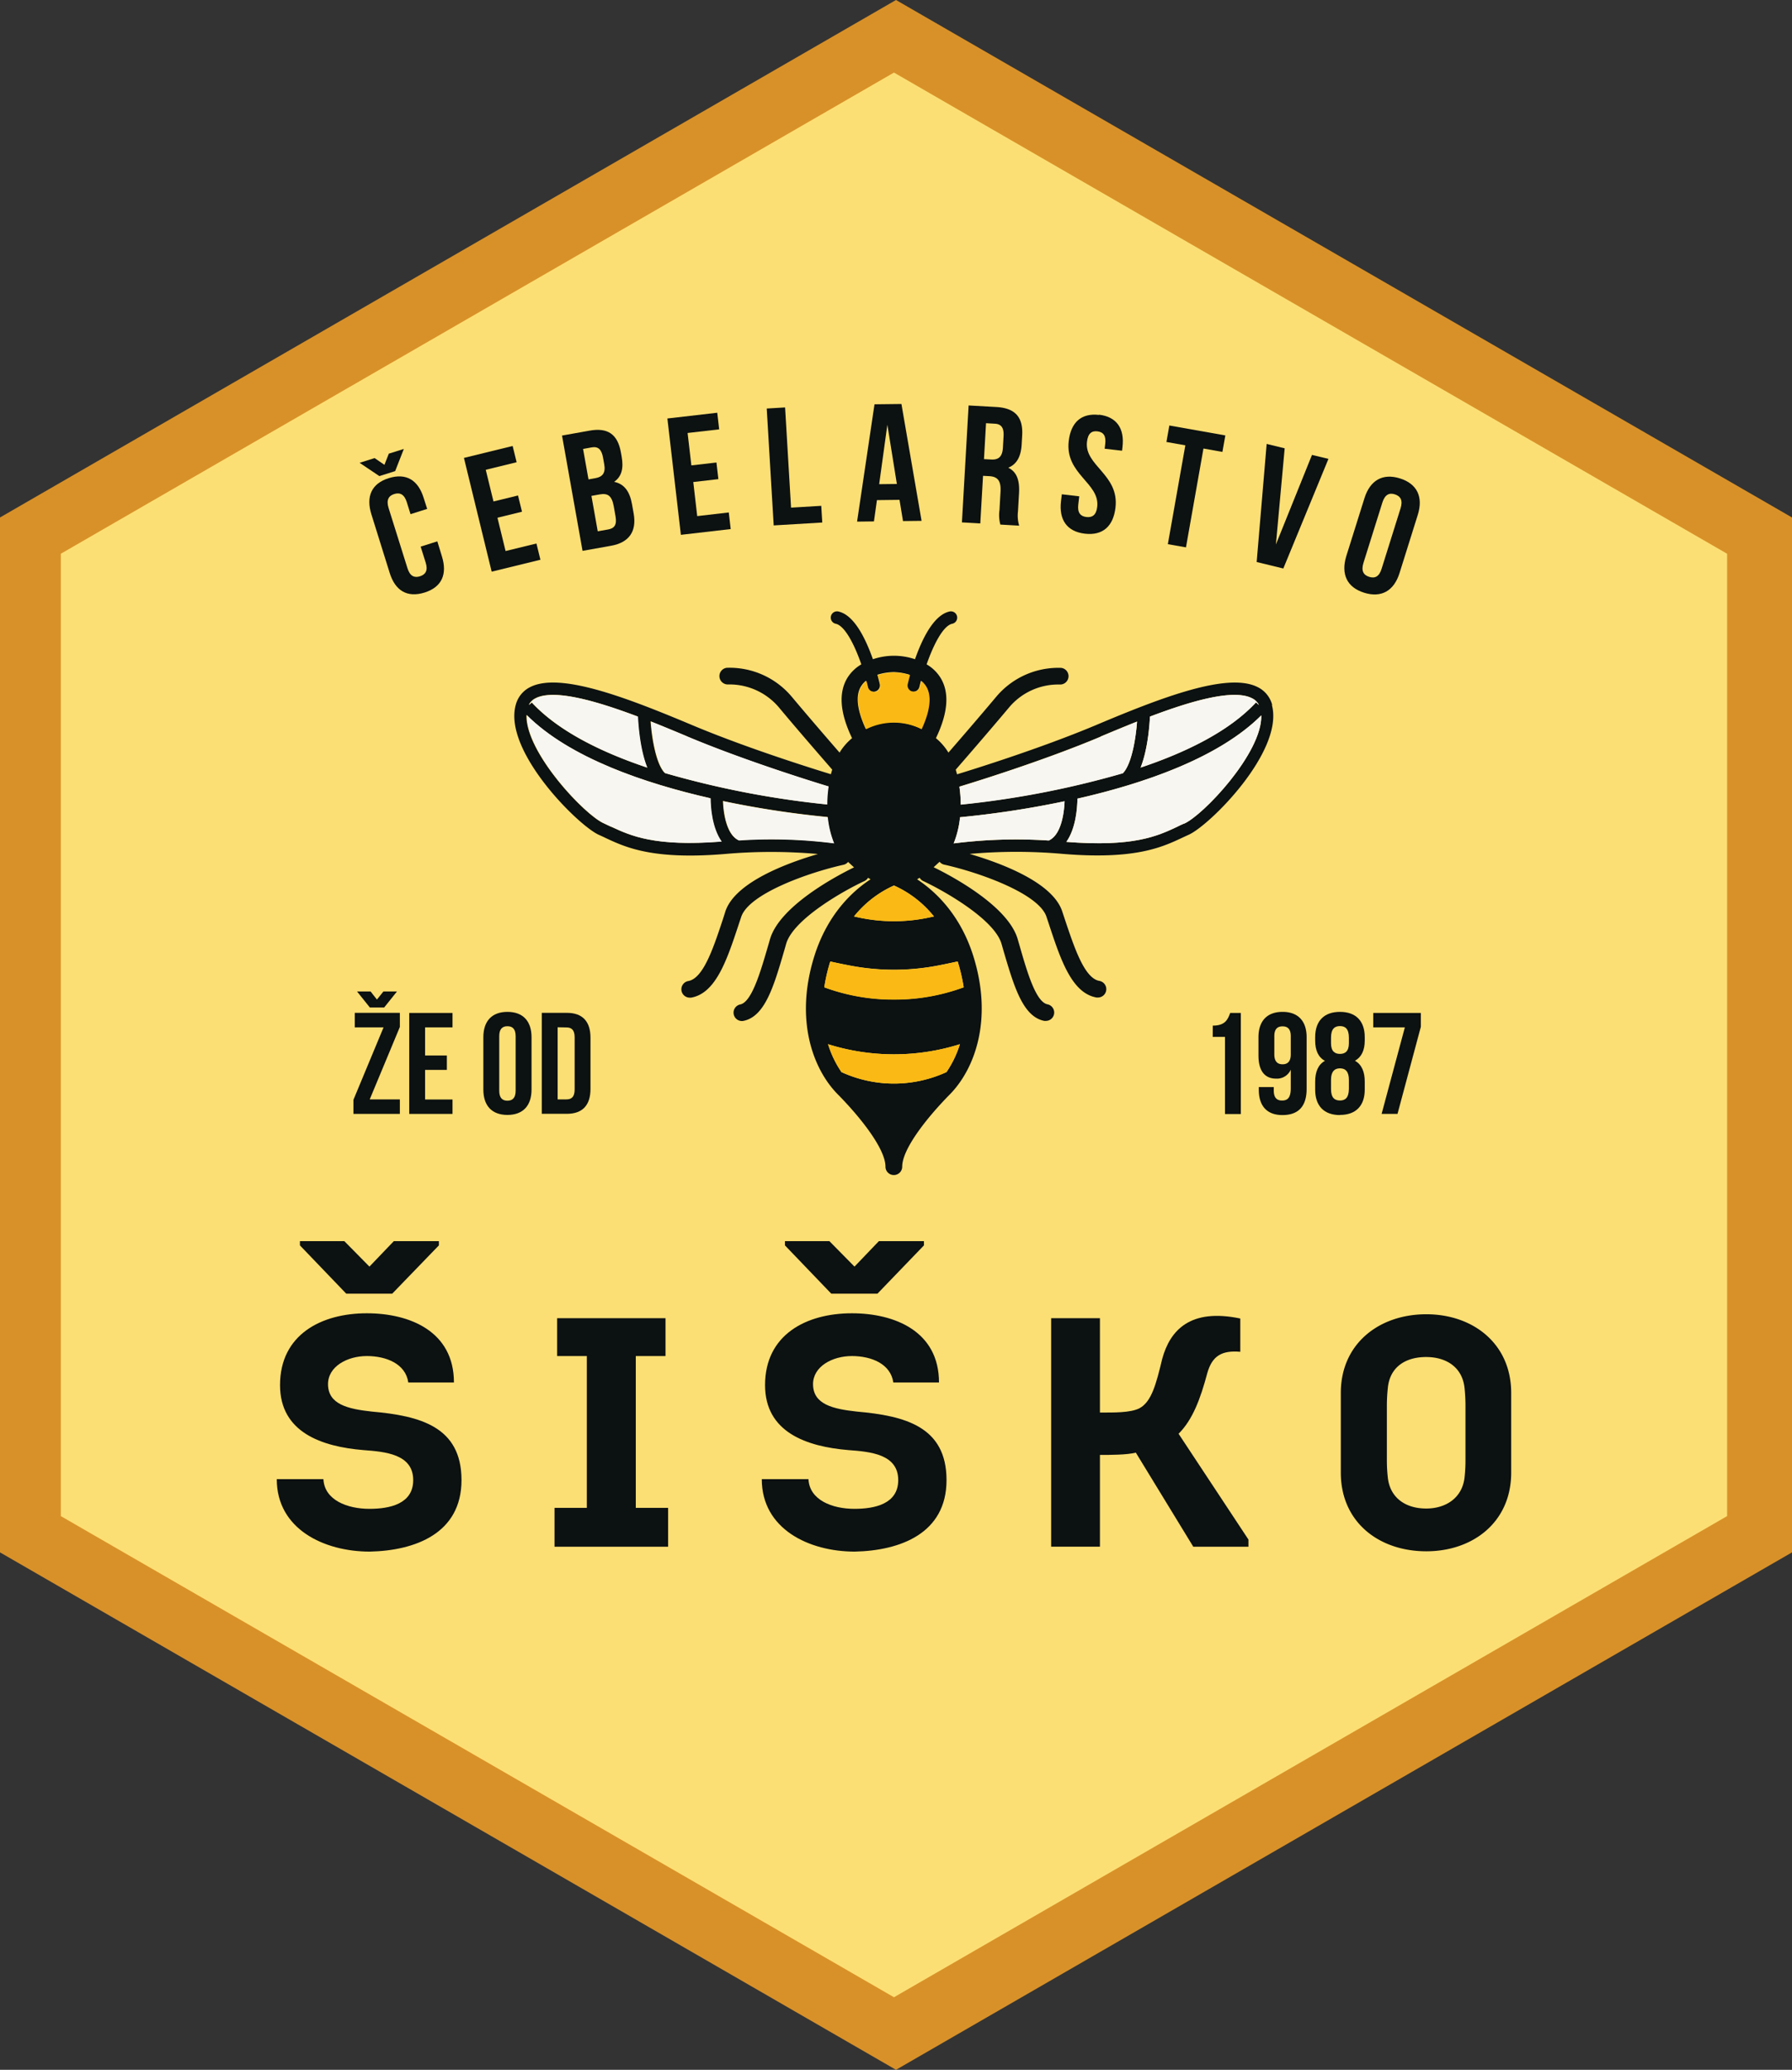 <svg xmlns="http://www.w3.org/2000/svg" xmlns:xlink="http://www.w3.org/1999/xlink" viewBox="0 0 514.3 593.86"><rect x="0" y="0" width="514.3" height="593.86" fill="#333333" stroke="none"/><defs><style>.cls-1{fill:none;}.cls-2{fill:#d89128;}.cls-3{fill:#fcdf74;}.cls-4{fill:#0c1111;}.cls-5{clip-path:url(#clip-path);}.cls-6{fill:#f8f6f1;}.cls-7{fill:#fab915;}</style><clipPath id="clip-path" transform="translate(-97.18 -57.4)"><rect class="cls-1" width="1417.32" height="1417.32"/></clipPath></defs><title>Asset 2</title><g id="Layer_2" data-name="Layer 2"><g id="Layer_1-2" data-name="Layer 1"><polygon class="cls-2" points="514.3 148.47 257.15 0 0 148.47 0 445.4 257.15 593.86 514.3 445.4 514.3 148.47"/><polygon class="cls-3" points="495.68 158.88 256.57 20.82 17.45 158.88 17.45 434.99 256.57 573.04 495.68 434.99 495.68 158.88"/><path class="cls-4" d="M211.94,348v4.05l-8.65,20.78h8.65V377H198.62v-4.06l8.64-20.77H199V348Zm-8.4-6.13,1.82,2.32,1.86-2.32h3.89l-3.68,4.6h-4.1l-3.68-4.6Z" transform="translate(-97.18 -57.4)"/><polygon class="cls-4" points="122 302.84 128.25 302.84 128.25 306.97 122 306.97 122 315.46 129.87 315.46 129.87 319.6 117.45 319.6 117.45 290.63 129.87 290.63 129.87 294.77 122 294.77 122 302.84"/><g class="cls-5"><path class="cls-4" d="M235.9,355c0-4.63,2.45-7.28,6.91-7.28s6.92,2.65,6.92,7.28V370c0,4.64-2.45,7.29-6.92,7.29s-6.91-2.65-6.91-7.29Zm4.56,15.35c0,2.07.91,2.86,2.35,2.86s2.36-.79,2.36-2.86V354.69c0-2.07-.91-2.85-2.36-2.85s-2.35.78-2.35,2.85Z" transform="translate(-97.18 -57.4)"/><path class="cls-4" d="M252.67,348h7.2c4.55,0,6.78,2.52,6.78,7.16v14.65c0,4.63-2.23,7.16-6.78,7.16h-7.2Zm4.55,4.14v20.69h2.56c1.45,0,2.32-.75,2.32-2.82V355c0-2.07-.87-2.81-2.32-2.81Z" transform="translate(-97.18 -57.4)"/><path class="cls-4" d="M445.24,351.67c3.52,0,4.31-1.7,5-3.64h3.06v29h-4.55V354.9h-3.52Z" transform="translate(-97.18 -57.4)"/><path class="cls-4" d="M472.18,369.8c0,4.88-2.23,7.53-6.95,7.53-4.47,0-6.78-2.65-6.78-7.29v-.74h4.3v1c0,2.07.91,2.86,2.36,2.86,1.61,0,2.52-.79,2.52-3.56v-5.3a4.32,4.32,0,0,1-4.22,2.57c-3.35,0-5.05-2.36-5.05-6.62V355c0-4.63,2.44-7.28,6.91-7.28s6.91,2.65,6.91,7.28Zm-4.55-9.89v-5.22c0-2.07-.91-2.81-2.36-2.81s-2.36.74-2.36,2.81v5.22c0,2.06.92,2.85,2.36,2.85s2.36-.79,2.36-2.85" transform="translate(-97.18 -57.4)"/><path class="cls-4" d="M481.75,377.33c-4.6,0-7.12-2.65-7.12-7.29v-2.27c0-2.77.83-4.93,2.81-6-1.9-1-2.81-3-2.81-5.84V355c0-4.63,2.52-7.28,7.12-7.28s7.11,2.65,7.11,7.28v.91c0,2.86-.95,4.8-2.81,5.84,2,1.11,2.81,3.27,2.81,6V370c0,4.64-2.52,7.29-7.11,7.29m-2.57-20.57c0,2.32,1.08,3.06,2.57,3.06s2.56-.74,2.56-3.06v-1.61c0-2.61-1.12-3.31-2.56-3.31s-2.57.7-2.57,3.31Zm2.57,16.43c1.44,0,2.52-.7,2.56-3.27v-2.69c0-2.28-.95-3.27-2.56-3.27s-2.57,1-2.57,3.27v2.69c0,2.57,1.12,3.27,2.57,3.27" transform="translate(-97.18 -57.4)"/><polygon class="cls-4" points="407.78 290.63 407.78 294.6 401.08 319.6 396.52 319.6 403.19 294.77 394.12 294.77 394.12 290.63 407.78 290.63"/><path class="cls-4" d="M190,481.79c.29,6,6.84,8.52,13.21,8.52,5.81,0,12.56-1.4,12.56-8.24,0-7.49-8.06-8.15-14.34-8.62-11.89-1-23.88-5.06-23.88-18.64,0-14.52,11.89-20.61,24.91-20.61,12.28,0,25,5.15,25,19.86H214.36c-.75-5.34-6.28-7.59-11.9-7.59s-11.14,3-11.14,8.06c0,5.81,5.71,7.12,12.55,7.87,13.86,1.22,25.76,4.31,25.76,19.67s-13.4,20.23-26.32,20.51c-13.12,0-26.7-6.46-26.7-20.79Zm6-68.29,7.21,7.31,7-7.31h12.93v1.22l-13.4,13.86H196.56l-13.3-13.86V413.5Z" transform="translate(-97.18 -57.4)"/><polygon class="cls-4" points="191.75 432.63 191.75 443.78 159.15 443.78 159.15 432.63 168.42 432.63 168.42 389.07 159.9 389.07 159.9 378.21 191 378.21 191 389.07 182.47 389.07 182.47 432.63 191.75 432.63"/><path class="cls-4" d="M329.21,481.79c.28,6,6.83,8.52,13.2,8.52,5.81,0,12.56-1.4,12.56-8.24,0-7.49-8.06-8.15-14.33-8.62-11.9-1-23.89-5.06-23.89-18.64,0-14.52,11.89-20.61,24.92-20.61,12.27,0,25,5.15,25,19.86H353.56c-.75-5.34-6.27-7.59-11.89-7.59s-11.15,3-11.15,8.06c0,5.81,5.71,7.12,12.55,7.87,13.86,1.22,25.76,4.31,25.76,19.67s-13.39,20.23-26.32,20.51c-13.12,0-26.7-6.46-26.7-20.79Zm6-68.29,7.21,7.31,7-7.31h12.93v1.22L349,428.58H335.76l-13.3-13.86V413.5Z" transform="translate(-97.18 -57.4)"/><path class="cls-4" d="M412.86,462.68c4,0,8.71.09,11.33-1.22,3.47-1.87,4.78-6.84,6.56-14.24,2.25-8.15,8-14.52,22.39-11.52v9.55c-5.25-.46-8.06,1.13-9.46,6.09-2,7.5-4.22,13.4-8.25,17.43l20.05,30.35v2.06H439.65l-16.49-27c-2.53.66-7.4.66-10.3.66v26.32h-14V435.61h14Z" transform="translate(-97.18 -57.4)"/><path class="cls-4" d="M530.89,457.06v22.85c0,14.24-11,22.58-24.36,22.58-13.58,0-24.54-8.34-24.54-22.58V457.06c0-14.15,11-22.58,24.54-22.58,13.4,0,24.36,8.43,24.36,22.58m-13.4,24.35a43.62,43.62,0,0,0,.28-5.24V460.9a47.87,47.87,0,0,0-.28-5.34c-.65-5.9-5.24-8.81-11-8.81-6,0-10.4,2.91-11,8.81a47.87,47.87,0,0,0-.28,5.34v15.27a43.62,43.62,0,0,0,.28,5.24c.65,5.72,5.06,8.81,11,8.81,5.72,0,10.31-3.09,11-8.81" transform="translate(-97.18 -57.4)"/><path class="cls-4" d="M462.31,259.7a7.92,7.92,0,0,0-4.33-5.23c-8.65-4.21-27.62,3.11-46.32,11-16.21,6.81-35.77,12.86-39.81,14.09-.11-.44-.25-.89-.38-1.33,2.1-2.41,9.43-10.85,15.28-17.82a18.43,18.43,0,0,1,14.6-6.61,2.4,2.4,0,0,0,.39-4.78,23.29,23.29,0,0,0-18.66,8.31c-4.81,5.74-10.64,12.48-13.7,16a16.72,16.72,0,0,0-3.59-4.14c3.48-7.23,3.93-13.05,1.33-17.3a11.35,11.35,0,0,0-4-3.87c1.95-5.6,4.69-11,7.28-11.64a1.8,1.8,0,1,0-.85-3.49c-4.5,1.1-7.78,8-9.76,13.65a18.95,18.95,0,0,0-12.09,0c-2-5.67-5.25-12.55-9.75-13.65a1.8,1.8,0,1,0-.85,3.49c2.59.64,5.33,6,7.28,11.64a11.46,11.46,0,0,0-4,3.87c-2.59,4.25-2.14,10.07,1.34,17.3a16.72,16.72,0,0,0-3.59,4.14c-3.06-3.52-8.89-10.26-13.7-16A23.29,23.29,0,0,0,305.76,249a2.4,2.4,0,0,0,.39,4.78,18.58,18.58,0,0,1,14.6,6.61c5.84,7,13.18,15.41,15.27,17.82-.12.44-.26.89-.37,1.33-4-1.23-23.61-7.28-39.81-14.09-18.7-7.86-37.67-15.18-46.32-11a7.92,7.92,0,0,0-4.33,5.23c-3.61,13.23,18,34.69,23.93,37.28.66.29,1.33.6,2,.93,5.66,2.63,13.4,6.24,34,4.54a151.86,151.86,0,0,1,26.82,0c-8.83,2.58-23.79,8.09-26.58,16.47L304.7,321c-2.79,8.42-5.67,17.14-10,17.88a2.4,2.4,0,0,0,.41,4.76,2.83,2.83,0,0,0,.41,0c7.14-1.24,10.32-10.89,13.7-21.11l.69-2.07c2.21-6.62,19.17-12.68,29.34-14.94a2.37,2.37,0,0,0,1.33-.82l.82.75c.28.26.58.54.89.81-4.58,2.23-21.27,10.93-24.11,20.58l-.58,2c-2.2,7.55-4.69,16.11-8,16.76a2.4,2.4,0,0,0,.92,4.71c6.21-1.22,8.76-10,11.72-20.13l.57-2c2.12-7.2,16.95-15.46,22.49-18a2.42,2.42,0,0,0,1-.93c.25.14.48.3.74.43-5.15,3.35-12.35,10-16.13,22-5.78,18.41-.33,32.58,6.71,39.7,6.62,6.71,13.69,15.68,13.69,20.76a2.4,2.4,0,0,0,4.8,0c0-5.08,7.07-14.05,13.69-20.76,7-7.12,12.49-21.29,6.71-39.7-3.78-12-11-18.63-16.13-22,.26-.13.49-.29.74-.43a2.42,2.42,0,0,0,1,.93c5.53,2.57,20.37,10.83,22.49,18l.57,2c3,10.14,5.51,18.91,11.71,20.13a2.56,2.56,0,0,0,.47,0,2.4,2.4,0,0,0,.46-4.75c-3.34-.65-5.83-9.21-8-16.76l-.58-2c-2.84-9.65-19.53-18.35-24.11-20.58.31-.27.61-.55.89-.81l.82-.75a2.37,2.37,0,0,0,1.32.82c10.18,2.26,27.14,8.32,29.35,14.94l.69,2.07c3.37,10.22,6.56,19.87,13.69,21.11a3,3,0,0,0,.42,0,2.4,2.4,0,0,0,.41-4.76c-4.31-.74-7.18-9.46-10-17.88l-.69-2.09c-2.79-8.38-17.75-13.89-26.58-16.47a151.84,151.84,0,0,1,26.82,0c20.61,1.7,28.35-1.91,34-4.54.7-.33,1.37-.64,2-.93,6-2.59,27.54-24.05,23.93-37.28m-167.86,9.05c16.91,7.12,37.42,13.39,40.53,14.33a35.42,35.42,0,0,0-.38,5.15,262.29,262.29,0,0,1-46.53-9c-2.41-2.43-3.68-9.46-4.08-14.82,3.77,1.5,7.36,3,10.46,4.3m-43.36-11c5.47-2.66,17.75,1,29.2,5.31.14,2.86.67,9.64,2.69,14.64-13.07-4.38-25.47-10.43-33.14-18.71l-.83.77a4.24,4.24,0,0,1,2.08-2m21.57,36.94c-.72-.34-1.41-.66-2.11-1-5.48-2.39-22.48-20.34-22.17-31.08,12.32,12.3,34,19.62,52.77,23.89,0,2.79.46,8.59,3.18,12.41-19.26,1.52-26.13-1.68-31.67-4.26m36.64,3.91c-3.42-1.52-4.39-7.43-4.54-11.27a274.76,274.76,0,0,0,30,4.59,27.45,27.45,0,0,0,1.83,7.51,141.28,141.28,0,0,0-27.32-.83m35.16-44.18a6,6,0,0,1,1.4-1.59c.16.6.31,1.19.44,1.76a1.81,1.81,0,0,0,1.75,1.39,1.4,1.4,0,0,0,.41-.05,1.8,1.8,0,0,0,1.35-2.15c-.13-.55-.36-1.49-.68-2.67a16.93,16.93,0,0,1,4.64-.76h0a16.8,16.8,0,0,1,4.59.76c-.32,1.18-.55,2.12-.68,2.67a1.8,1.8,0,0,0,1.35,2.15,1.4,1.4,0,0,0,.41.05,1.81,1.81,0,0,0,1.75-1.39c.13-.57.28-1.16.44-1.76a6.26,6.26,0,0,1,1.4,1.58c1.62,2.67,1.14,6.86-1.33,12.21a17.79,17.79,0,0,0-15.92,0c-2.47-5.35-3-9.54-1.33-12.2M368.82,365a36.16,36.16,0,0,1-30.14,0,29.82,29.82,0,0,1-3.85-8,63.17,63.17,0,0,0,37.84,0,30.13,30.13,0,0,1-3.85,8m4.93-24.34a58.58,58.58,0,0,1-40,0,49.06,49.06,0,0,1,1.72-7.4c1.21.27,3.4.74,6.06,1.24a66.59,66.59,0,0,0,24.43,0c2.67-.5,4.86-1,6.07-1.24a50.31,50.31,0,0,1,1.72,7.4m-8.53-20.33-1.37.3a48.42,48.42,0,0,1-20.2,0l-1.37-.3a30.88,30.88,0,0,1,11.47-8.87,30.8,30.8,0,0,1,11.47,8.87m62-57.34c11.44-4.34,23.73-8,29.19-5.31a4.22,4.22,0,0,1,2.09,2l-.84-.77c-7.67,8.28-20.06,14.33-33.13,18.71,2-5,2.55-11.78,2.69-14.64m-14.16,5.73c3.1-1.3,6.69-2.8,10.46-4.3-.4,5.36-1.67,12.39-4.08,14.82a262.29,262.29,0,0,1-46.53,9,35.42,35.42,0,0,0-.38-5.15c3.11-.94,23.61-7.21,40.53-14.33M398.2,298.56a142.11,142.11,0,0,0-27.32.83,27.45,27.45,0,0,0,1.83-7.51,275.12,275.12,0,0,0,30-4.59c-.14,3.84-1.11,9.74-4.54,11.27M437,293.69c-.7.3-1.39.62-2.12,1-5.53,2.58-12.41,5.78-31.66,4.26,2.71-3.82,3.14-9.62,3.18-12.41,18.81-4.27,40.45-11.59,52.76-23.89.32,10.74-16.68,28.69-22.16,31.08" transform="translate(-97.18 -57.4)"/><path class="cls-6" d="M456.4,257.71a4.22,4.22,0,0,1,2.09,2l-.84-.77c-7.67,8.28-20.06,14.33-33.13,18.71,2-5,2.55-11.78,2.69-14.64,11.44-4.34,23.73-8,29.19-5.31" transform="translate(-97.18 -57.4)"/><path class="cls-6" d="M413.05,268.75c3.1-1.3,6.69-2.8,10.46-4.3-.4,5.37-1.67,12.39-4.08,14.83a263,263,0,0,1-46.53,9,35.42,35.42,0,0,0-.38-5.15c3.11-.94,23.61-7.21,40.53-14.33" transform="translate(-97.18 -57.4)"/><path class="cls-7" d="M344.46,254.38a6.11,6.11,0,0,1,1.4-1.59c.16.6.31,1.19.44,1.76a1.81,1.81,0,0,0,1.75,1.39,1.84,1.84,0,0,0,.41,0,1.81,1.81,0,0,0,1.35-2.16c-.13-.55-.36-1.49-.68-2.67a16.93,16.93,0,0,1,4.64-.76h0a16.8,16.8,0,0,1,4.59.76c-.32,1.18-.55,2.12-.68,2.67a1.8,1.8,0,0,0,3.5.81c.14-.57.29-1.16.45-1.76a6.26,6.26,0,0,1,1.4,1.58c1.62,2.67,1.14,6.86-1.33,12.21a17.79,17.79,0,0,0-15.92,0c-2.48-5.35-3-9.54-1.33-12.2" transform="translate(-97.18 -57.4)"/><path class="cls-6" d="M335,283.08a35.32,35.32,0,0,0-.38,5.15,262.29,262.29,0,0,1-46.53-9c-2.41-2.43-3.68-9.46-4.08-14.82,3.77,1.5,7.36,3,10.46,4.3,16.92,7.11,37.42,13.39,40.53,14.33" transform="translate(-97.18 -57.4)"/><path class="cls-6" d="M251.09,257.71c5.47-2.67,17.75,1,29.2,5.31.14,2.86.67,9.64,2.69,14.64-13.07-4.38-25.47-10.43-33.14-18.71l-.83.77a4.24,4.24,0,0,1,2.08-2" transform="translate(-97.18 -57.4)"/><path class="cls-6" d="M272.66,294.65c-.72-.34-1.41-.66-2.1-1-5.49-2.39-22.49-20.34-22.17-31.08,12.31,12.3,33.95,19.62,52.76,23.89,0,2.79.47,8.59,3.18,12.41-19.26,1.52-26.13-1.68-31.67-4.26" transform="translate(-97.18 -57.4)"/><path class="cls-6" d="M309.3,298.56c-3.42-1.52-4.39-7.43-4.54-11.27a271.45,271.45,0,0,0,30,4.58,27.44,27.44,0,0,0,1.83,7.52,141.28,141.28,0,0,0-27.32-.83" transform="translate(-97.18 -57.4)"/><path class="cls-7" d="M368.82,365a36.16,36.16,0,0,1-30.14,0,29.82,29.82,0,0,1-3.85-8,63.17,63.17,0,0,0,37.84,0,30.13,30.13,0,0,1-3.85,8" transform="translate(-97.18 -57.4)"/><path class="cls-7" d="M353.75,344.21a56.45,56.45,0,0,1-20-3.52,50.62,50.62,0,0,1,1.71-7.41c1.22.28,3.41.75,6.07,1.25a66.59,66.59,0,0,0,24.43,0c2.67-.5,4.85-1,6.07-1.25a50.72,50.72,0,0,1,1.72,7.41,56.5,56.5,0,0,1-20,3.52" transform="translate(-97.18 -57.4)"/><path class="cls-7" d="M365.22,320.36l-1.37.3a48.42,48.42,0,0,1-20.2,0l-1.37-.3a30.88,30.88,0,0,1,11.47-8.87,30.8,30.8,0,0,1,11.47,8.87" transform="translate(-97.18 -57.4)"/><path class="cls-6" d="M370.88,299.39a27.44,27.44,0,0,0,1.83-7.52,271.8,271.8,0,0,0,30-4.58c-.14,3.84-1.11,9.74-4.55,11.27a141.21,141.21,0,0,0-27.31.83" transform="translate(-97.18 -57.4)"/><path class="cls-6" d="M437,293.69c-.7.3-1.39.62-2.12,1-5.53,2.58-12.41,5.78-31.66,4.26,2.71-3.82,3.14-9.62,3.18-12.41,18.81-4.27,40.45-11.59,52.76-23.89.32,10.74-16.68,28.69-22.16,31.08" transform="translate(-97.18 -57.4)"/><path class="cls-4" d="M204.69,188.83l2.82,1.94,1.26-3.21,4.31-1.35-2.49,6.36L206.06,194l-5.67-3.81Zm18,23.89L224,217c1.61,5.14,0,8.87-5,10.42s-8.43-.58-10-5.71L203.78,205c-1.61-5.13,0-8.87,5-10.42s8.43.58,10,5.71l1,3.12L215,204.92l-1.07-3.44c-.72-2.29-2-2.84-3.6-2.34s-2.34,1.69-1.63,4l5.43,17.31c.71,2.29,2,2.8,3.58,2.3s2.36-1.64,1.64-3.93l-1.44-4.58Z" transform="translate(-97.18 -57.4)"/><polygon class="cls-4" points="141.63 143.88 148.67 142.16 149.81 146.82 142.77 148.54 145.1 158.1 153.96 155.94 155.1 160.6 141.11 164.02 133.15 131.38 147.13 127.96 148.27 132.62 139.41 134.79 141.63 143.88"/><path class="cls-4" d="M275.38,187.21l.21,1.18c.61,3.4,0,5.76-2.16,7.26,3,.59,4.51,2.9,5.13,6.4l.48,2.69c.91,5.1-1.29,8.33-6.49,9.25l-8.18,1.46-5.89-33.08,7.84-1.4c5.39-1,8.15,1.13,9.06,6.24m-10.86-1,1.56,8.74,2-.36c1.94-.35,3-1.41,2.5-4.05l-.33-1.85c-.42-2.36-1.41-3.26-3.26-2.93Zm2.4,13.47,1.81,10.16,3-.53c1.75-.32,2.55-1.29,2.11-3.74l-.51-2.89c-.55-3.07-1.71-3.84-4.07-3.42Z" transform="translate(-97.18 -57.4)"/><polygon class="cls-4" points="198.42 133.53 205.62 132.7 206.17 137.47 198.97 138.3 200.1 148.08 209.16 147.03 209.71 151.8 195.41 153.45 191.54 120.07 205.85 118.42 206.4 123.19 197.34 124.23 198.42 133.53"/><polygon class="cls-4" points="220.05 117.21 225.32 116.9 227.03 145.65 235.7 145.13 235.99 149.92 222.05 150.75 220.05 117.21"/><path class="cls-4" d="M361.67,206.84l-5.33.06-1-6.09-6.48.08L348,207l-4.84.06,5-33.66,7.73-.09ZM349.5,196.32l5.08-.06-2.73-17Z" transform="translate(-97.18 -57.4)"/><path class="cls-4" d="M384.28,207.91a10.38,10.38,0,0,1-.25-4.15l.3-5.27c.18-3.12-.81-4.33-3.2-4.47l-1.82-.1-.79,13.66-5.27-.3,1.92-33.55,8,.45c5.46.32,7.67,3,7.37,8.17l-.15,2.63c-.2,3.45-1.43,5.64-3.84,6.61,2.57,1.25,3.29,3.84,3.09,7.34l-.3,5.18a10.07,10.07,0,0,0,.34,4.11Zm-4.11-29.09-.59,10.31,2.06.11c2,.12,3.21-.68,3.37-3.36l.19-3.31c.14-2.39-.62-3.5-2.49-3.6Z" transform="translate(-97.18 -57.4)"/><path class="cls-4" d="M412.6,176.38c5.1.6,7.36,4,6.73,9.29l-.12,1.05-5-.58.17-1.38c.28-2.39-.57-3.4-2.24-3.6s-2.73.6-3,3c-.8,6.87,9.3,9.36,8.18,18.89-.63,5.34-3.65,8.08-8.8,7.47s-7.46-4-6.84-9.3l.24-2,5,.58-.28,2.38c-.28,2.38.67,3.37,2.34,3.56s2.82-.54,3.1-2.92c.8-6.87-9.3-9.35-8.18-18.89.63-5.34,3.6-8.08,8.71-7.48" transform="translate(-97.18 -57.4)"/><polygon class="cls-4" points="335.6 122.08 351.67 124.93 350.83 129.66 345.39 128.69 340.37 157.05 335.17 156.13 340.19 127.77 334.76 126.81 335.6 122.08"/><polygon class="cls-4" points="366.18 156.22 376.54 130.52 381.26 131.66 368.31 163.11 360.66 161.25 363.53 127.37 368.7 128.63 366.18 156.22"/><path class="cls-4" d="M488.78,200.33c1.61-5.13,5.23-7.22,10.18-5.67s6.73,5.33,5.12,10.46l-5.23,16.68c-1.6,5.13-5.23,7.21-10.17,5.66S482,222.13,483.55,217Zm-.29,18.57c-.72,2.29,0,3.48,1.62,4s2.89,0,3.6-2.34l5.43-17.32c.72-2.29,0-3.47-1.62-4s-2.88.05-3.6,2.34Z" transform="translate(-97.18 -57.4)"/></g></g></g></svg>